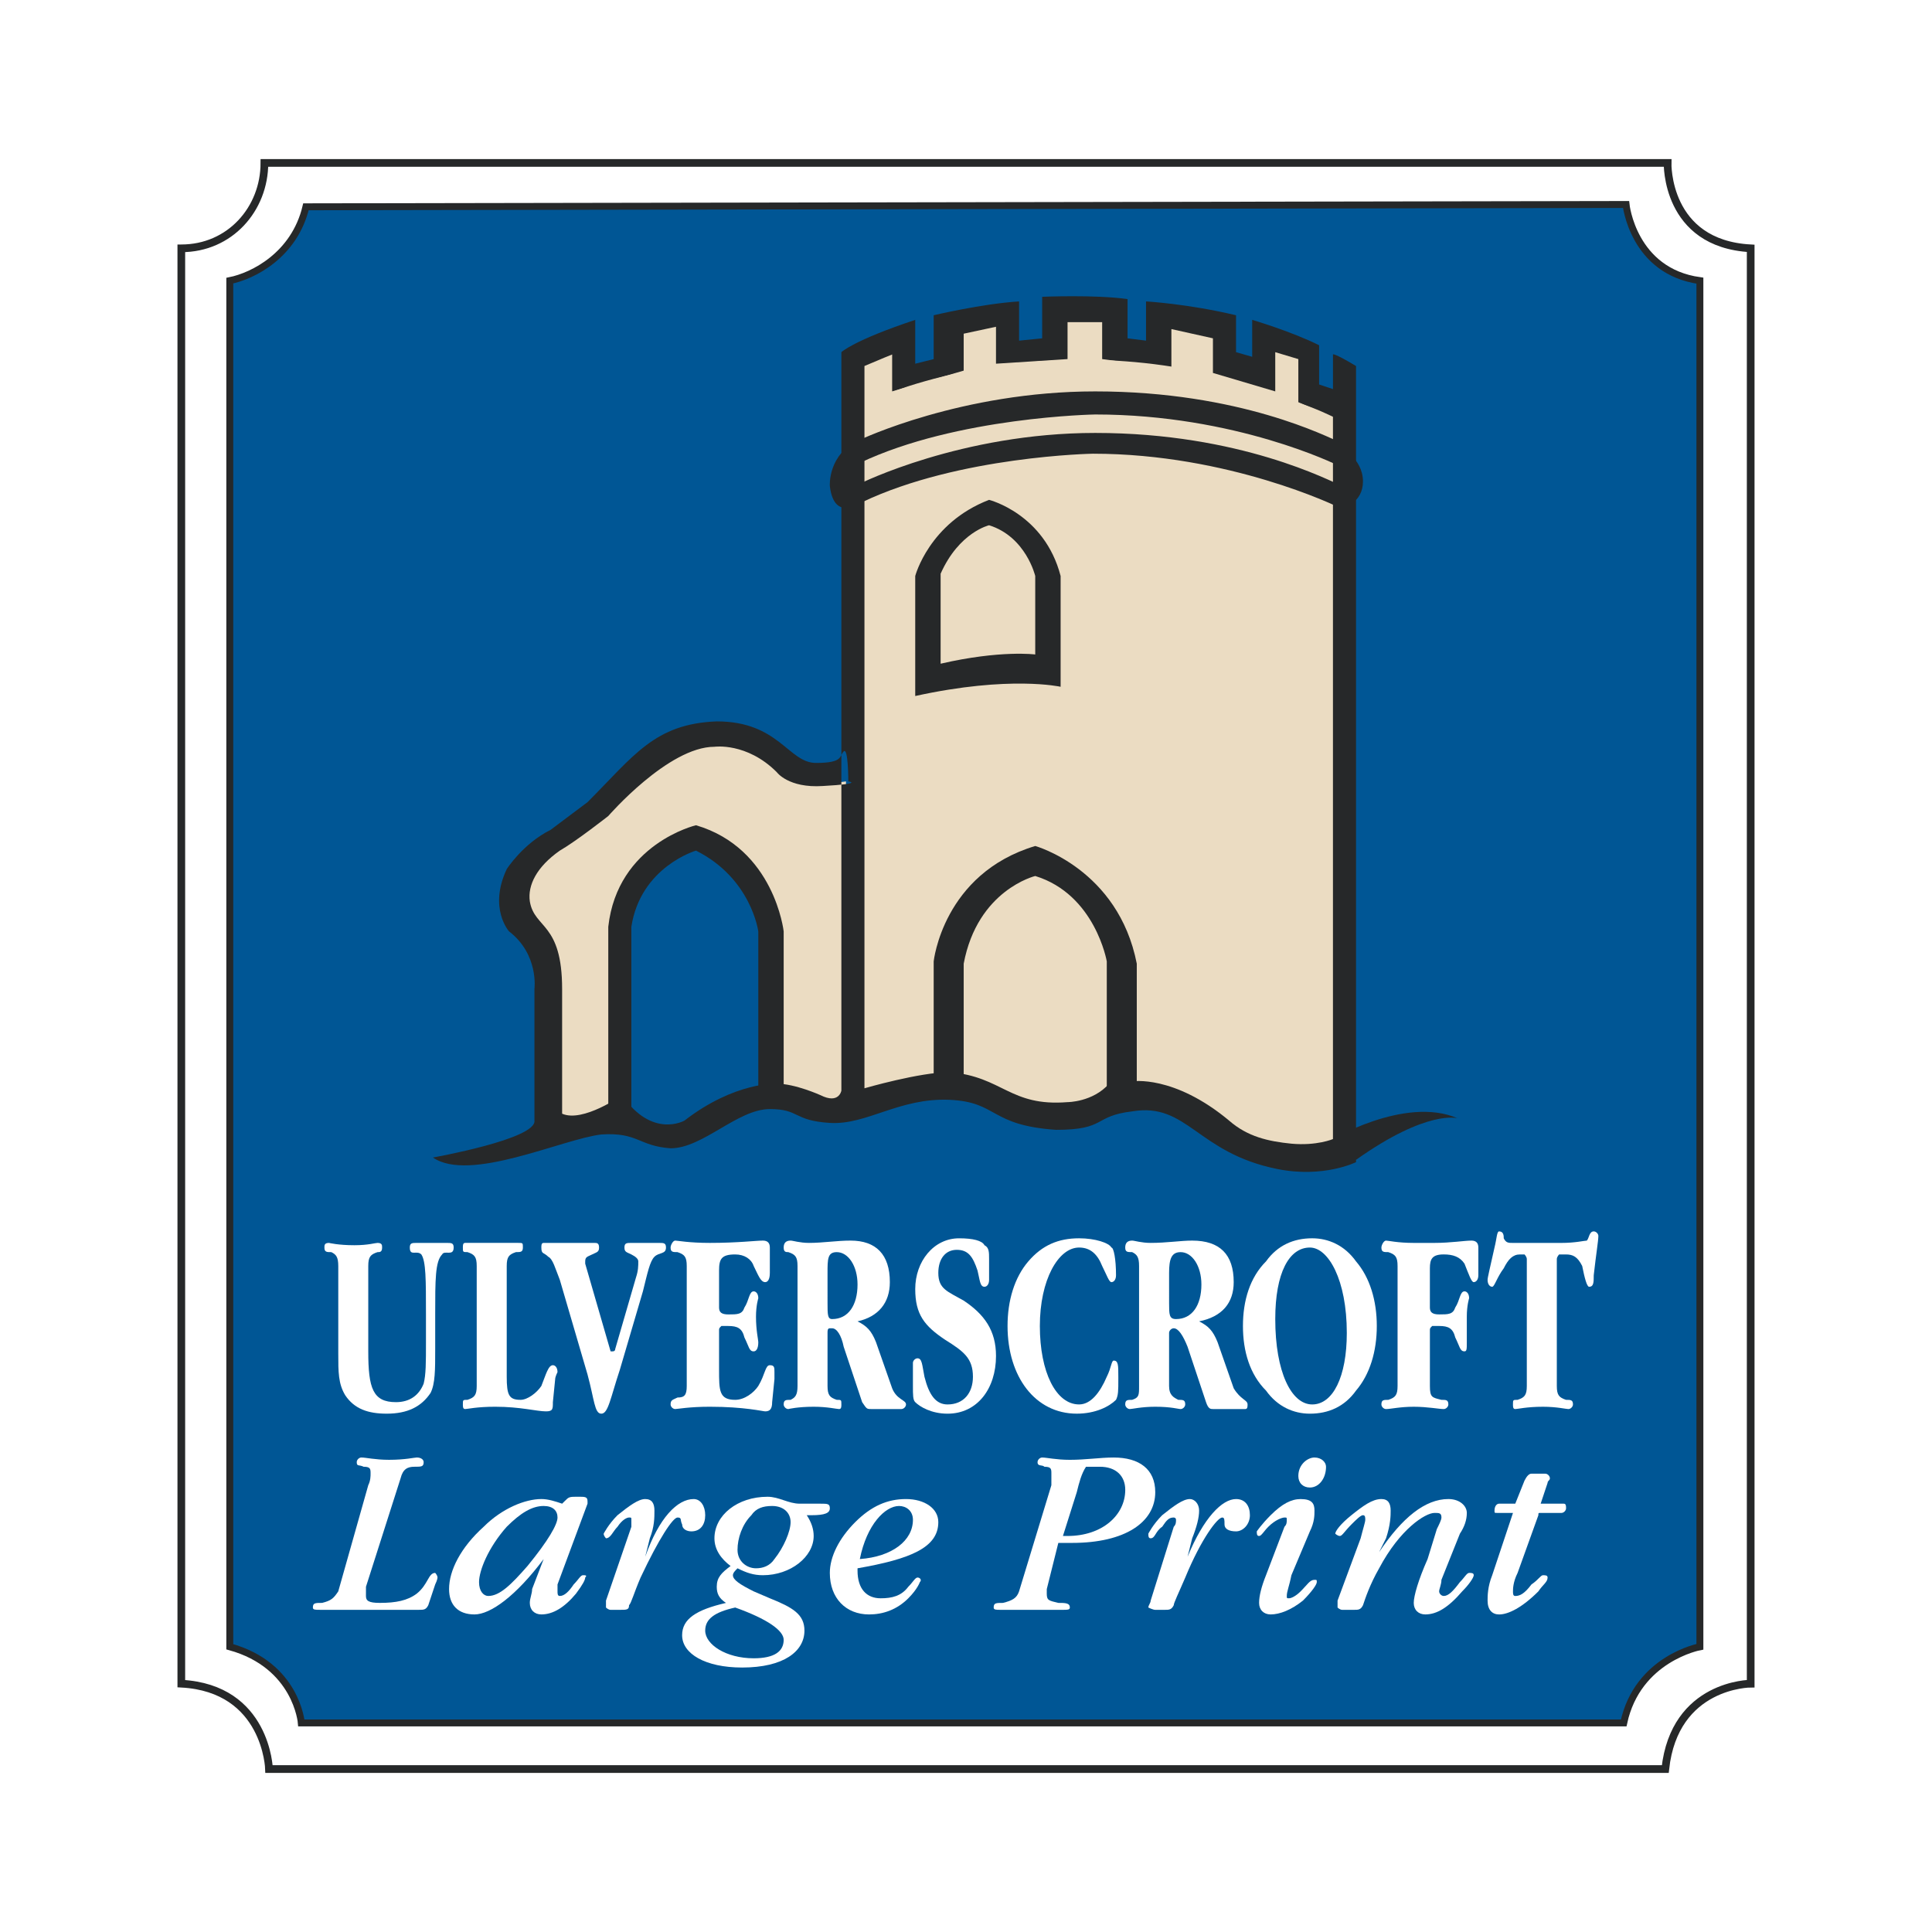 <?xml version="1.0" encoding="utf-8"?>
<!-- Generator: Adobe Illustrator 13.0.0, SVG Export Plug-In . SVG Version: 6.00 Build 14948)  -->
<!DOCTYPE svg PUBLIC "-//W3C//DTD SVG 1.0//EN" "http://www.w3.org/TR/2001/REC-SVG-20010904/DTD/svg10.dtd">
<svg version="1.0" id="Layer_1" xmlns="http://www.w3.org/2000/svg" xmlns:xlink="http://www.w3.org/1999/xlink" x="0px" y="0px"
	 width="192.756px" height="192.756px" viewBox="0 0 192.756 192.756" enable-background="new 0 0 192.756 192.756"
	 xml:space="preserve">
<g>
	<polygon fill-rule="evenodd" clip-rule="evenodd" fill="#FFFFFF" points="0,0 192.756,0 192.756,192.756 0,192.756 0,0 	"/>
	
		<path fill-rule="evenodd" clip-rule="evenodd" fill="#FFFFFF" stroke="#262829" stroke-width="0.767" stroke-miterlimit="2.613" d="
		M18.091,24.776c4.835,0,8.289-3.915,8.289-8.519h139.996c0,0-0.229,8.058,8.29,8.519V167.98c0,0-7.599,0-8.52,8.518H26.84
		c0,0-0.23-8.059-8.75-8.518V24.776L18.091,24.776z"/>
	
		<path fill-rule="evenodd" clip-rule="evenodd" fill="#005695" stroke="#262829" stroke-width="0.691" stroke-miterlimit="2.613" d="
		M22.926,27.999c2.302-0.46,6.447-2.532,7.598-7.367l131.707-0.23c0,0,0.691,6.677,7.368,7.598v136.298c0,0-6.217,1.15-7.599,7.598
		H30.064c0,0-0.46-5.756-7.138-7.598V27.999L22.926,27.999z"/>
	<path fill-rule="evenodd" clip-rule="evenodd" fill="#262829" d="M145.423,111.572c0,0-2.993-0.92-10.132,4.145l-2.763-1.842
		C132.528,113.875,140.127,109.271,145.423,111.572L145.423,111.572z"/>
	<path fill-rule="evenodd" clip-rule="evenodd" fill="#262829" d="M133.68,44.576c0,0,2.303,1.151,2.303,3.454
		c0,2.072-1.842,2.763-2.533,2.532L133.68,44.576L133.68,44.576z"/>
	<path fill-rule="evenodd" clip-rule="evenodd" fill="#FFFFFF" d="M36.511,159.23c0,0.461,0.23,0.691,1.382,0.691
		c1.611,0,2.763-0.23,3.684-0.922c1.151-0.92,1.151-2.07,1.842-2.07c0,0,0.23,0.229,0.23,0.459c0,0,0,0.23-0.23,0.691l-0.69,2.072
		c-0.23,0.461-0.461,0.461-0.921,0.461c-0.691,0-2.533,0-5.526,0c-2.763,0-4.145,0-4.375,0c-0.46,0-0.691,0-0.691-0.23
		c0-0.461,0.23-0.461,0.921-0.461c0.921-0.23,1.152-0.461,1.612-1.152l2.993-10.59c0.23-0.461,0.23-0.92,0.23-1.15
		c0-0.461,0-0.691-0.691-0.691c-0.46-0.23-0.69,0-0.69-0.461c0-0.23,0.23-0.461,0.461-0.461c0.46,0,1.381,0.23,2.763,0.23
		c1.612,0,2.533-0.23,2.763-0.23c0.46,0,0.69,0.23,0.69,0.461c0,0.461-0.23,0.461-0.921,0.461s-1.151,0.23-1.381,1.152l-3.454,10.82
		C36.511,158.77,36.511,159,36.511,159.23L36.511,159.23z"/>
	<path fill-rule="evenodd" clip-rule="evenodd" fill="#FFFFFF" d="M55.623,151.402c0,0.691-0.921,2.303-2.993,4.836
		c-1.612,1.842-2.763,2.992-3.915,2.992c-0.46,0-0.921-0.461-0.921-1.381c0-1.15,0.921-3.453,2.763-5.525
		c1.381-1.381,2.533-2.072,3.684-2.072C55.162,150.252,55.623,150.713,55.623,151.402L55.623,151.402z M54.241,155.547l-1.151,2.994
		c0,0.459-0.23,0.92-0.23,1.381c0,0.691,0.46,1.15,1.151,1.15c1.151,0,2.303-0.689,3.454-2.072c0.69-0.92,0.921-1.381,0.921-1.611
		c0.23-0.23,0-0.23-0.23-0.23c-0.23,0-0.46,0.461-0.921,0.922c-0.46,0.689-0.921,1.15-1.381,1.15c-0.23,0-0.23-0.23-0.23-0.461
		c0,0,0-0.229,0-0.689l2.994-8.059v-0.23c0-0.461-0.23-0.461-0.921-0.461c-0.921,0-0.921,0-1.381,0.461l-0.23,0.23
		c-0.69-0.23-1.381-0.461-2.072-0.461c-1.612,0-3.914,0.922-5.756,2.764c-2.303,2.072-3.454,4.375-3.454,6.217
		c0,1.611,0.921,2.531,2.533,2.531C48.945,161.072,51.478,159.23,54.241,155.547L54.241,155.547z"/>
	<path fill-rule="evenodd" clip-rule="evenodd" fill="#FFFFFF" d="M62.991,151.633c0-0.23,0-0.23-0.23-0.23
		c-0.23,0-0.691,0.23-1.151,0.922c-0.46,0.461-0.691,1.15-1.151,1.15c0,0-0.23-0.23-0.23-0.459c0,0,0.46-0.922,1.381-1.844
		c1.151-0.92,2.072-1.611,2.763-1.611s0.921,0.461,0.921,1.152c0,0.689,0,1.611-0.46,2.762l-0.46,1.842
		c1.381-3.914,3.223-5.756,4.835-5.756c0.69,0,1.151,0.691,1.151,1.611c0,0.922-0.46,1.613-1.381,1.613
		c-0.46,0-0.921-0.23-0.921-0.691c-0.23-0.461,0-0.691-0.461-0.691c-0.46,0-1.842,2.072-3.684,5.986
		c-0.691,1.611-0.921,2.533-1.151,2.764c0,0.461-0.23,0.461-0.921,0.461h-0.921c-0.23,0-0.46-0.23-0.46-0.23c0-0.23,0-0.461,0-0.691
		l2.533-7.367C62.991,152.094,62.991,151.863,62.991,151.633L62.991,151.633z"/>
	<path fill-rule="evenodd" clip-rule="evenodd" fill="#FFFFFF" d="M78.878,151.863c0,0.922-0.69,2.533-1.612,3.684
		c-0.46,0.691-1.151,0.922-1.842,0.922c-0.921,0-1.842-0.691-1.842-1.842c0-1.152,0.461-2.533,1.382-3.455
		c0.46-0.689,1.151-0.92,2.072-0.92C78.188,150.252,78.878,150.943,78.878,151.863L78.878,151.863z M76.807,159.461l-1.612-0.691
		c-1.381-0.689-2.072-1.15-2.072-1.611c0-0.229,0.23-0.459,0.46-0.689c0.921,0.461,1.612,0.689,2.533,0.689
		c2.763,0,5.065-1.842,5.065-3.914c0-0.689-0.23-1.381-0.691-2.072c0.23,0,0.23,0,0.461,0c1.381,0,1.842-0.229,1.842-0.689
		s-0.23-0.461-0.921-0.461H79.8c-1.151,0-2.073-0.691-3.224-0.691c-2.994,0-5.296,1.842-5.296,4.145c0,1.152,0.69,2.072,1.611,2.764
		c-0.921,0.691-1.381,1.15-1.381,2.072c0,0.689,0.23,1.15,0.92,1.611c-2.993,0.691-4.375,1.611-4.375,3.223
		c0,1.842,2.302,3.223,5.987,3.223c4.145,0,6.217-1.611,6.217-3.684C80.26,161.072,79.109,160.383,76.807,159.461L76.807,159.461z
		 M73.353,160.383c3.224,1.15,4.835,2.301,4.835,3.223c0,1.15-0.921,1.842-2.994,1.842c-2.763,0-4.835-1.381-4.835-2.764
		C70.359,161.533,71.28,160.842,73.353,160.383L73.353,160.383z"/>
	<path fill-rule="evenodd" clip-rule="evenodd" fill="#FFFFFF" d="M85.786,155.547c0.691-3.453,2.533-5.295,3.915-5.295
		c0.691,0,1.382,0.461,1.382,1.381C91.083,153.705,89.01,155.316,85.786,155.547L85.786,155.547z M85.556,156.469
		c5.296-0.922,8.059-2.072,8.059-4.605c0-1.381-1.382-2.303-3.224-2.303s-3.454,0.691-5.066,2.303s-2.533,3.453-2.533,5.066
		c0,2.531,1.612,4.143,3.915,4.143c1.381,0,2.763-0.459,3.914-1.611c0.921-0.92,1.151-1.611,1.151-1.611
		c0.23-0.23,0-0.461-0.23-0.461c-0.23,0-0.46,0.461-0.921,0.922c-0.691,0.92-1.612,1.15-2.763,1.15c-1.381,0-2.302-0.92-2.302-2.762
		V156.469L85.556,156.469z"/>
	<path fill-rule="evenodd" clip-rule="evenodd" fill="#FFFFFF" d="M108.352,146.338c0.46,0,0.921,0,1.382,0
		c1.611,0,2.532,0.922,2.532,2.303c0,2.531-2.303,4.604-5.756,4.604c-0.23,0-0.23,0-0.461,0l1.382-4.373
		C107.661,147.949,107.891,147.029,108.352,146.338L108.352,146.338z M104.438,158.541l1.151-4.605c0.46,0,0.921,0,1.381,0
		c5.296,0,8.29-2.072,8.29-5.064c0-2.303-1.612-3.455-4.146-3.455c-1.381,0-2.763,0.23-4.374,0.23c-1.382,0-2.303-0.23-2.764-0.23
		c-0.23,0-0.46,0.23-0.46,0.461c0,0.461,0.46,0.23,0.69,0.461c0.69,0,0.69,0.23,0.69,0.691c0,0.23,0,0.689,0,1.15l-3.224,10.59
		c-0.23,0.691-0.69,0.922-1.611,1.152c-0.691,0-0.921,0-0.921,0.461c0,0.23,0.229,0.23,0.69,0.23c0.23,0,1.151,0,2.763,0
		c1.843,0,2.994,0,3.454,0c0.461,0,0.691,0,0.691-0.23c0-0.461-0.461-0.461-1.151-0.461c-0.922-0.23-1.151-0.23-1.151-0.922
		C104.438,159,104.438,158.77,104.438,158.541L104.438,158.541z"/>
	<path fill-rule="evenodd" clip-rule="evenodd" fill="#FFFFFF" d="M117.331,151.633c0-0.23-0.229-0.23-0.229-0.23
		c-0.461,0-0.691,0.23-1.151,0.922c-0.69,0.461-0.69,1.15-1.151,1.15c-0.23,0-0.23-0.23-0.23-0.459c0,0,0.461-0.922,1.382-1.844
		c1.151-0.92,2.072-1.611,2.763-1.611c0.461,0,0.921,0.461,0.921,1.152c0,0.689-0.229,1.611-0.69,2.762l-0.461,1.842
		c1.612-3.914,3.454-5.756,4.836-5.756c0.921,0,1.382,0.691,1.382,1.611c0,0.922-0.691,1.613-1.382,1.613
		c-0.691,0-1.151-0.23-1.151-0.691s0-0.691-0.23-0.691c-0.46,0-2.072,2.072-3.685,5.986c-0.69,1.611-1.15,2.533-1.15,2.764
		c-0.23,0.461-0.461,0.461-0.921,0.461h-0.921c-0.23,0-0.691-0.23-0.691-0.23c0-0.23,0.23-0.461,0.23-0.691l2.303-7.367
		C117.331,152.094,117.331,151.863,117.331,151.633L117.331,151.633z"/>
	<path fill-rule="evenodd" clip-rule="evenodd" fill="#FFFFFF" d="M128.384,159.23c0,0.23,0,0.23,0.23,0.23s0.69-0.23,1.151-0.691
		c0.69-0.689,0.921-1.15,1.381-1.15c0.23,0,0.23,0,0.23,0.23s-0.46,0.92-1.381,1.842c-1.151,0.922-2.303,1.381-3.224,1.381
		c-0.691,0-1.151-0.459-1.151-1.15s0.229-1.611,0.69-2.764l1.842-4.834c0.23-0.23,0.23-0.461,0.23-0.691s0-0.23-0.23-0.23
		c-0.229,0-0.921,0.23-1.611,0.922c-0.461,0.461-0.691,0.92-0.921,0.92c-0.23,0-0.23-0.229-0.23-0.459c0,0,0.46-0.691,1.382-1.613
		c1.151-1.15,2.072-1.611,2.993-1.611c1.151,0,1.381,0.461,1.381,1.152c0,0.459,0,1.15-0.46,2.072l-1.842,4.373
		C128.614,158.311,128.384,158.77,128.384,159.23L128.384,159.23z M131.146,145.416c0.691,0,1.152,0.461,1.152,0.922
		c0,1.152-0.691,2.072-1.612,2.072c-0.69,0-1.151-0.461-1.151-1.15C129.535,146.107,130.456,145.416,131.146,145.416
		L131.146,145.416z"/>
	<path fill-rule="evenodd" clip-rule="evenodd" fill="#FFFFFF" d="M133.449,160.383c0-0.23,0-0.461,0-0.691l2.303-6.217
		c0.23-0.92,0.461-1.611,0.461-1.842s0-0.461-0.23-0.461s-0.691,0.461-1.151,0.922c-0.69,0.691-0.921,1.15-1.151,1.15
		s-0.461-0.229-0.461-0.229c0-0.23,0.461-0.922,1.612-1.844c1.151-0.92,2.072-1.611,2.993-1.611c0.69,0,0.921,0.461,0.921,1.152
		c0,0.459,0,1.381-0.46,2.762l-0.691,1.383c2.303-3.455,4.605-5.297,6.908-5.297c1.151,0,1.842,0.691,1.842,1.383
		c0,0.689-0.23,1.381-0.69,2.072l-1.843,4.604c0,0.461-0.229,0.922-0.229,1.15c0,0.23,0.229,0.461,0.46,0.461
		c0.461,0,0.921-0.461,1.612-1.381c0.46-0.461,0.69-0.92,0.921-0.92s0.46,0,0.46,0.229c0,0.23-0.46,0.922-1.15,1.611
		c-1.382,1.613-2.533,2.303-3.685,2.303c-0.69,0-1.151-0.459-1.151-1.15s0.461-2.303,1.382-4.375l0.921-2.992
		c0.23-0.461,0.46-0.922,0.46-1.152c0-0.459-0.229-0.459-0.69-0.459c-0.921,0-3.454,1.611-5.526,5.525
		c-0.921,1.611-1.381,2.992-1.611,3.684c-0.23,0.461-0.461,0.461-0.921,0.461h-1.151
		C133.68,160.613,133.449,160.383,133.449,160.383L133.449,160.383z"/>
	<path fill-rule="evenodd" clip-rule="evenodd" fill="#FFFFFF" d="M149.338,150.943c-0.23,0-0.23,0-0.23-0.23
		c0-0.461,0.23-0.691,0.46-0.691h1.612l0.921-2.303c0.229-0.459,0.46-0.689,0.69-0.689h1.382c0.229,0,0.46,0.23,0.46,0.461
		c0,0.229-0.23,0.229-0.23,0.459l-0.69,2.072h2.303c0.23,0,0.23,0.23,0.23,0.461s-0.23,0.461-0.461,0.461h-2.072
		c-0.229,0-0.229,0-0.229,0.229l-2.073,5.758c-0.46,0.92-0.46,1.611-0.46,1.84c0,0.23,0,0.461,0.23,0.461
		c0.46,0,0.921-0.23,1.611-1.15c0.691-0.461,0.921-0.922,1.151-0.922s0.46,0,0.46,0.23c0,0.461-0.46,0.691-0.92,1.381
		c-1.612,1.613-2.994,2.303-3.915,2.303c-0.69,0-1.151-0.459-1.151-1.381c0-0.461,0-1.381,0.461-2.533l2.072-6.215H149.338
		L149.338,150.943z"/>
	<path fill-rule="evenodd" clip-rule="evenodd" fill="#FFFFFF" d="M33.058,124.926c-0.46,0-0.691,0-0.691-0.459
		c0-0.23,0-0.461,0.46-0.461c0,0,0.921,0.23,2.533,0.23c1.382,0,2.073-0.23,2.303-0.23c0.46,0,0.46,0.23,0.46,0.461
		c0,0.459-0.23,0.459-0.46,0.459c-0.691,0.23-0.921,0.461-0.921,1.383v8.518c0,3.684,0.46,5.066,2.763,5.066
		c1.382,0,2.303-0.691,2.763-1.844c0.23-0.92,0.23-2.072,0.23-4.143v-2.764c0-3.453,0-5.295-0.46-5.986
		c-0.46-0.461-1.151,0.23-1.151-0.689c0-0.461,0.23-0.461,0.691-0.461c0.23,0,0.921,0,1.612,0c0.46,0,0.921,0,1.381,0
		s0.691,0,0.691,0.461c0,0.92-0.921,0.229-1.151,0.689c-0.691,0.691-0.691,2.533-0.691,5.986v3.223v0.23c0,2.072,0,3.453-0.46,4.375
		c-0.921,1.381-2.303,2.072-4.375,2.072c-1.842,0-3.224-0.461-4.145-1.842c-0.69-1.152-0.69-2.303-0.69-4.145c0-0.23,0-0.691,0-0.92
		v-7.828C33.749,125.387,33.518,125.156,33.058,124.926L33.058,124.926z"/>
	<path fill-rule="evenodd" clip-rule="evenodd" fill="#FFFFFF" d="M51.938,139.662c0.691,0,1.612-0.691,2.072-1.383
		c0.461-1.15,0.691-2.072,1.151-2.072c0.23,0,0.46,0.23,0.46,0.691c0,0-0.23,0.461-0.23,0.691l-0.23,2.303c0,0.689,0,0.92-0.69,0.92
		c-0.921,0-2.533-0.461-5.066-0.461c-1.842,0-2.763,0.23-2.994,0.23c-0.23,0-0.23-0.23-0.23-0.461c0-0.459,0-0.459,0.46-0.459
		c0.691-0.23,0.921-0.461,0.921-1.383v-11.971c0-0.922-0.23-1.152-0.921-1.383c-0.46,0-0.46,0-0.46-0.459c0-0.23,0-0.461,0.23-0.461
		c0.23,0,1.151,0,2.763,0c1.382,0,2.303,0,2.533,0c0.461,0,0.461,0,0.461,0.461c0,0.459-0.23,0.459-0.691,0.459
		c-0.691,0.23-0.921,0.461-0.921,1.383v11.051C50.557,139.201,50.787,139.662,51.938,139.662L51.938,139.662z"/>
	<path fill-rule="evenodd" clip-rule="evenodd" fill="#FFFFFF" d="M54.702,125.387c-0.46-0.461-0.691-0.23-0.691-0.92
		c0-0.23,0-0.461,0.23-0.461s0.921,0,2.533,0c1.151,0,2.072,0,2.533,0c0.23,0,0.461,0,0.461,0.461c0,0.459-0.23,0.459-0.691,0.689
		s-0.691,0.23-0.691,0.691v0.23l2.533,8.748h0.23c0,0,0.23,0,0.23-0.23l2.072-7.137c0.23-0.691,0.23-1.15,0.23-1.611
		c0-0.23-0.23-0.461-0.691-0.691s-0.69-0.23-0.69-0.689c0-0.461,0.23-0.461,0.69-0.461c0.23,0,0.691,0,1.382,0s0.921,0,1.381,0
		s0.691,0,0.691,0.461c0,0.689-0.691,0.459-1.151,0.92s-0.691,1.611-1.151,3.453l-2.303,7.828c-0.921,2.764-1.151,4.375-1.842,4.375
		c-0.691,0-0.691-1.381-1.381-3.914l-2.763-9.439C55.393,126.537,55.162,125.617,54.702,125.387L54.702,125.387z"/>
	<path fill-rule="evenodd" clip-rule="evenodd" fill="#FFFFFF" d="M71.741,132.754v3.914c0,2.072,0,2.994,1.612,2.994
		c0.921,0,1.842-0.691,2.303-1.383c0.69-1.15,0.69-2.072,1.151-2.072c0.46,0,0.46,0.23,0.46,0.691c0,0.23,0,0.461,0,0.691
		l-0.23,2.303c0,0.689-0.23,0.92-0.691,0.92c-0.23,0-2.072-0.461-5.526-0.461c-2.073,0-3.224,0.23-3.454,0.23
		c-0.23,0-0.461-0.23-0.461-0.461c0-0.459,0.23-0.459,0.69-0.689c0.691,0,0.921-0.23,0.921-1.152v-11.971
		c0-0.922-0.23-1.152-0.921-1.383c-0.46,0-0.69,0-0.69-0.459c0-0.23,0.23-0.691,0.461-0.691c0.229,0,1.381,0.23,3.454,0.23
		c2.763,0,4.605-0.23,5.296-0.23c0.46,0,0.691,0.23,0.691,0.691v2.531c0,0.691-0.23,0.922-0.461,0.922
		c-0.46,0-0.69-0.691-1.151-1.611c-0.23-0.691-0.921-1.152-1.842-1.152c-1.382,0-1.612,0.461-1.612,1.611v3.684
		c0,0.461,0.23,0.691,0.921,0.691c0.921,0,1.382,0,1.612-0.691c0.46-0.689,0.46-1.611,0.921-1.611c0.23,0,0.461,0.23,0.461,0.691
		c0,0-0.23,0.691-0.23,1.842c0,1.381,0.23,2.303,0.23,2.533c0,0.689-0.23,0.92-0.461,0.92c-0.46,0-0.46-0.461-0.921-1.381
		c-0.23-0.922-0.691-1.15-1.612-1.15c0,0-0.23,0-0.46,0h-0.23C71.741,132.523,71.741,132.523,71.741,132.754L71.741,132.754z"/>
	<path fill-rule="evenodd" clip-rule="evenodd" fill="#FFFFFF" d="M82.563,126.998c0-1.381,0-2.072,0.921-2.072
		c1.151,0,2.072,1.383,2.072,3.225c0,2.072-0.921,3.453-2.533,3.453c-0.46,0-0.46-0.461-0.46-1.611V126.998L82.563,126.998z
		 M82.793,132.523h0.23c0.461,0,0.921,0.691,1.152,1.842l1.842,5.527c0.46,0.689,0.46,0.689,0.921,0.689s0.921,0,1.612,0
		c0.69,0,1.151,0,1.381,0c0.23,0,0.461-0.23,0.461-0.461c0-0.459-0.921-0.459-1.382-1.611l-1.612-4.604
		c-0.46-1.152-0.921-1.611-1.842-2.072c2.072-0.461,3.224-1.842,3.224-3.914c0-2.764-1.382-4.145-3.915-4.145
		c-1.381,0-2.763,0.23-4.145,0.23c-0.921,0-1.612-0.23-1.842-0.23c-0.46,0-0.69,0.23-0.69,0.691c0,0.459,0.23,0.459,0.46,0.459
		c0.691,0.23,0.921,0.461,0.921,1.383v11.971c0,0.922-0.23,1.152-0.691,1.383c-0.46,0-0.69,0-0.69,0.459
		c0,0.23,0.23,0.461,0.46,0.461c0,0,0.921-0.23,2.533-0.23c1.382,0,2.303,0.23,2.533,0.23c0.23,0,0.23-0.23,0.23-0.461
		c0-0.459,0-0.459-0.46-0.459c-0.691-0.23-0.921-0.461-0.921-1.383v-5.295C82.563,132.754,82.563,132.523,82.793,132.523
		L82.793,132.523z"/>
	<path fill-rule="evenodd" clip-rule="evenodd" fill="#FFFFFF" d="M91.543,135.518c0.46,0,0.46,0.689,0.69,1.842
		c0.461,1.842,1.151,2.762,2.303,2.762c1.612,0,2.533-1.15,2.533-2.762c0-1.842-0.921-2.533-2.763-3.684
		c-2.072-1.381-2.993-2.533-2.993-5.066c0-2.762,1.842-5.064,4.375-5.064c1.381,0,2.303,0.23,2.533,0.691
		c0.46,0.23,0.46,0.689,0.46,1.381v2.072c0,0.461-0.23,0.691-0.46,0.691c-0.461,0-0.461-0.691-0.691-1.613
		c-0.46-1.381-0.921-2.072-2.072-2.072s-1.842,0.922-1.842,2.303c0,1.611,0.921,1.842,2.533,2.764
		c2.073,1.381,3.223,2.992,3.223,5.525c0,3.223-1.842,5.756-4.835,5.756c-1.612,0-2.763-0.691-3.224-1.15
		c-0.23-0.23-0.23-0.691-0.23-1.613v-2.303C91.083,135.748,91.312,135.518,91.543,135.518L91.543,135.518z"/>
	<path fill-rule="evenodd" clip-rule="evenodd" fill="#FFFFFF" d="M102.595,125.848c1.382-1.611,2.994-2.303,5.066-2.303
		c1.611,0,2.993,0.461,3.224,0.922c0.229,0,0.46,1.15,0.46,2.762c0,0.461-0.23,0.691-0.46,0.691c-0.23,0-0.461-0.691-0.922-1.611
		c-0.46-1.152-1.151-1.842-2.302-1.842c-2.072,0-3.915,3.223-3.915,7.828c0,4.604,1.612,7.826,3.915,7.826
		c1.15,0,2.072-1.15,2.763-2.762c0.461-0.922,0.461-1.611,0.69-1.611c0.461,0,0.461,0.459,0.461,1.611v0.23
		c0,1.15,0,1.611-0.23,2.072c-0.69,0.689-2.072,1.381-3.914,1.381c-4.145,0-6.908-3.684-6.908-8.748
		C100.522,129.762,101.214,127.459,102.595,125.848L102.595,125.848z"/>
	<path fill-rule="evenodd" clip-rule="evenodd" fill="#FFFFFF" d="M116.641,126.998c0-1.381,0.23-2.072,1.151-2.072
		c1.151,0,2.072,1.383,2.072,3.225c0,2.072-0.921,3.453-2.533,3.453c-0.69,0-0.69-0.461-0.69-1.611V126.998L116.641,126.998z
		 M117.102,132.523L117.102,132.523c0.46,0,0.921,0.691,1.381,1.842l1.843,5.527c0.229,0.689,0.46,0.689,0.69,0.689
		c0.69,0,1.151,0,1.611,0c0.922,0,1.382,0,1.612,0s0.23-0.23,0.23-0.461c0-0.459-0.691-0.459-1.382-1.611l-1.611-4.604
		c-0.461-1.152-0.922-1.611-1.843-2.072c2.303-0.461,3.454-1.842,3.454-3.914c0-2.764-1.382-4.145-4.145-4.145
		c-1.151,0-2.533,0.23-4.145,0.23c-0.921,0-1.612-0.23-1.842-0.23c-0.461,0-0.691,0.23-0.691,0.691c0,0.459,0.23,0.459,0.691,0.459
		c0.46,0.23,0.69,0.461,0.69,1.383v11.971c0,0.922,0,1.152-0.69,1.383c-0.461,0-0.691,0-0.691,0.459c0,0.23,0.23,0.461,0.461,0.461
		s1.151-0.23,2.533-0.23c1.611,0,2.302,0.23,2.532,0.23s0.46-0.23,0.46-0.461c0-0.459-0.229-0.459-0.69-0.459
		c-0.46-0.23-0.921-0.461-0.921-1.383v-5.295C116.641,132.754,116.871,132.523,117.102,132.523L117.102,132.523z"/>
	<path fill-rule="evenodd" clip-rule="evenodd" fill="#FFFFFF" d="M130.687,124.467c1.842,0,3.684,3.223,3.684,8.518
		c0,4.375-1.381,7.137-3.453,7.137s-3.685-3.223-3.685-8.518C127.232,126.998,128.614,124.467,130.687,124.467L130.687,124.467z
		 M130.917,123.545c-1.843,0-3.454,0.691-4.605,2.303c-1.611,1.611-2.303,3.914-2.303,6.447c0,2.531,0.691,4.834,2.303,6.445
		c1.151,1.611,2.763,2.303,4.375,2.303c1.842,0,3.454-0.691,4.604-2.303c1.382-1.611,2.073-3.914,2.073-6.445
		c0-2.533-0.691-4.836-2.073-6.447C134.141,124.236,132.528,123.545,130.917,123.545L130.917,123.545z"/>
	<path fill-rule="evenodd" clip-rule="evenodd" fill="#FFFFFF" d="M143.811,139.662c0.461,0,0.691,0,0.691,0.459
		c0,0.23-0.23,0.461-0.461,0.461c-0.46,0-1.611-0.23-2.993-0.23s-2.303,0.23-2.763,0.23c-0.23,0-0.461-0.23-0.461-0.461
		c0-0.459,0.23-0.459,0.69-0.459c0.691-0.23,0.922-0.461,0.922-1.383v-11.971c0-0.922-0.23-1.152-0.922-1.383
		c-0.46,0-0.69,0-0.69-0.459c0-0.23,0.23-0.691,0.461-0.691c0.229,0,1.151,0.23,2.763,0.23h2.072c1.612,0,2.993-0.23,3.685-0.23
		c0.46,0,0.69,0.23,0.69,0.691v2.531c0,0.23,0,0.23,0,0.23c0,0.461-0.23,0.691-0.461,0.691c-0.229,0-0.46-0.691-0.921-1.842
		c-0.46-0.691-1.151-0.922-2.072-0.922c-1.151,0-1.381,0.461-1.381,1.381v3.914c0,0.461,0.229,0.691,0.921,0.691
		c0.921,0,1.381,0,1.611-0.691c0.461-0.689,0.461-1.611,0.921-1.611c0.23,0,0.461,0.23,0.461,0.691c0,0-0.23,0.691-0.23,1.842
		c0,1.381,0,2.303,0,2.533c0,0.689,0,0.92-0.23,0.92c-0.46,0-0.46-0.461-0.921-1.381c-0.23-0.922-0.69-1.15-1.611-1.15
		c0,0-0.23,0-0.461,0h-0.23c-0.229,0.229-0.229,0.229-0.229,0.459v5.525C142.66,139.432,142.89,139.432,143.811,139.662
		L143.811,139.662z"/>
	<path fill-rule="evenodd" clip-rule="evenodd" fill="#FFFFFF" d="M155.324,125.617v12.662c0,0.922,0.229,1.152,0.921,1.383
		c0.46,0,0.69,0,0.69,0.459c0,0.23-0.23,0.461-0.46,0.461c-0.23,0-1.151-0.23-2.533-0.23c-1.612,0-2.533,0.23-2.763,0.23
		c-0.23,0-0.23-0.23-0.23-0.461c0-0.459,0-0.459,0.46-0.459c0.691-0.23,0.921-0.461,0.921-1.383v-12.662
		c0-0.23-0.229-0.461-0.229-0.461h-0.461c-0.69,0-1.151,0.461-1.611,1.381c-0.69,0.922-0.921,1.844-1.151,1.844
		s-0.461-0.23-0.461-0.691c0-0.23,0.23-1.152,0.691-3.223c0.23-0.922,0.23-1.611,0.46-1.611c0.461,0,0.461,0.459,0.461,0.689
		c0.229,0.461,0.46,0.461,0.921,0.461c0.23,0,0.23,0,0.46,0h4.375c1.382,0,2.303-0.23,2.533-0.23c0.23-0.23,0.23-0.92,0.69-0.92
		c0.23,0,0.461,0.229,0.461,0.459c0,0.461-0.23,1.842-0.461,3.914c0,0.691,0,1.152-0.46,1.152c-0.23,0-0.461-0.922-0.691-2.072
		c-0.46-0.922-0.921-1.152-1.611-1.152h-0.691C155.554,125.156,155.324,125.387,155.324,125.617L155.324,125.617z"/>
	<path fill-rule="evenodd" clip-rule="evenodd" fill="#262829" d="M60.228,111.572V92.464c0,0,0.46-7.828,9.21-10.591
		c0,0,7.599,1.612,8.98,10.821v16.347h-2.763V92.924c0,0-0.691-5.295-6.217-8.058c0,0-5.526,1.612-6.447,7.598v19.108H60.228
		L60.228,111.572z"/>
	<path fill-rule="evenodd" clip-rule="evenodd" fill="#EBDCC2" d="M52.399,89.931c0,0-0.921-2.302,2.303-4.375
		c0,0,4.835-3.453,5.756-4.604c0,0,4.375-5.065,8.75-6.446c0,0,2.303-1.151,5.756,0.23c0,0,2.302,1.151,3.454,2.763
		c0,0,1.382,1.151,5.987,0.46v31.542c0,0-0.46,0.689-1.151,0.689c0,0-1.381-0.23-4.145-1.381l-0.921-0.23V92.924
		c0,0-0.921-8.288-8.75-10.59c0,0-7.829,1.841-8.75,10.13v18.188c0,0-2.993,1.611-4.835,0.691l-0.23-13.354c0,0,0-3.685-1.612-5.066
		C54.011,92.924,52.169,91.312,52.399,89.931L52.399,89.931z"/>
	<path fill-rule="evenodd" clip-rule="evenodd" fill="#262829" d="M56.083,98.68v12.434c2.072,0.92,5.987-1.842,5.987-1.842
		c2.994,4.373,6.217,2.531,6.217,2.531c5.066-3.914,9.21-3.684,9.21-3.684c1.842,0,4.375,1.152,4.375,1.152
		c1.842,0.92,2.072-0.461,2.072-0.461V35.136c0,0,1.151-1.151,7.368-3.223v4.375l1.842-0.46v-4.375c0,0,4.836-1.151,8.52-1.381
		v3.914l2.303-0.23v-4.144c0,0,5.296-0.23,8.52,0.23v3.914l1.842,0.23v-3.914c0,0,4.145,0.23,8.98,1.381v3.684l1.611,0.46v-3.684
		c0,0,3.915,1.151,6.678,2.533v3.914l1.382,0.46v-3.453c0,0,0-0.23,2.302,1.151v79.429c0,0-3.223,1.611-7.828,0.691
		c-8.059-1.611-8.98-6.678-14.506-5.756c-3.915,0.461-2.533,1.842-7.599,1.842c-6.678-0.461-5.757-2.764-10.592-2.994
		c-5.065-0.229-8.289,2.533-11.973,2.303s-2.993-1.381-5.986-1.381c-3.224,0-6.678,3.914-9.901,3.914
		c-3.224-0.23-3.224-1.611-6.908-1.381c-3.915,0.459-13.125,4.834-16.809,2.301c0,0,10.361-1.842,10.131-3.684V98.68
		c0,0,0.461-3.453-2.533-5.755c0,0-2.072-2.302-0.23-6.216c0,0,1.612-2.533,4.375-3.914l3.684-2.763
		c4.605-4.604,6.677-7.828,12.895-8.058c6.216,0,7.138,4.144,9.901,4.144s2.302-0.69,2.763-1.151c0.46-0.46,0.46,2.993,0.46,2.993
		s1.612,0.23-2.533,0.46c-3.454,0.23-4.605-1.382-4.605-1.382c-2.993-2.993-6.217-2.532-6.217-2.532
		c-4.605,0-10.592,6.907-10.592,6.907s-3.223,2.532-4.835,3.453c-2.303,1.612-3.224,3.454-2.993,5.065
		C53.32,92.694,56.083,92.003,56.083,98.68L56.083,98.68z"/>
	<path fill-rule="evenodd" clip-rule="evenodd" fill="#EBDCC2" d="M132.989,113.645V41.583c0,0-1.843-0.921-3.454-1.381v-4.375
		l-2.303-0.691v3.914l-6.217-1.842v-3.454l-4.145-0.921v3.914l-6.908-0.921v-3.684h-3.453v3.684l-7.139,0.46v-3.684l-3.223,0.691
		v3.684L89.01,39.05v-3.684c0,0-1.151,0.46-2.763,1.151v72.062c0,0,5.526-1.611,8.519-1.611c5.296,0.461,5.987,3.453,11.744,2.992
		c0,0,2.532,0,4.145-1.842c1.611-1.842,0.921-0.689,1.611-0.689c0.691,0,0.691,0.459,0.691,0.459s4.145-0.689,9.67,3.914
		c1.843,1.613,3.915,2.072,6.218,2.303C131.377,114.336,132.989,113.645,132.989,113.645L132.989,113.645z"/>
	<path fill-rule="evenodd" clip-rule="evenodd" fill="#262829" d="M85.786,43.885v2.302c9.671-4.604,23.486-4.835,23.486-4.835
		c14.046,0,24.177,5.065,24.177,5.065l0.23-2.302c-1.151-0.46-9.901-5.065-24.407-5.065C95.917,39.05,85.786,43.885,85.786,43.885
		c-3.223,1.381-2.993,4.604-2.993,4.604c0.46,3.914,3.454,1.381,3.454,1.381L85.786,43.885L85.786,43.885z"/>
	<path fill-rule="evenodd" clip-rule="evenodd" fill="#262829" d="M85.786,48.259c0,0,10.131-5.065,23.486-5.065
		c14.506,0,23.486,4.835,24.638,5.295l-0.461,2.072c0,0-10.822-5.295-24.407-5.295c0,0-13.354,0.23-23.025,4.835L85.786,48.259
		L85.786,48.259L85.786,48.259z"/>
	<path fill-rule="evenodd" clip-rule="evenodd" fill="#262829" d="M93.154,109.041V95.917c0,0,0.921-8.749,10.132-11.512
		c0,0,8.289,2.302,10.131,11.742v14.044l-2.993,0.922V95.917c0,0-1.151-6.677-7.138-8.519c0,0-5.757,1.381-7.138,8.749v12.663
		L93.154,109.041L93.154,109.041z"/>
	<path fill-rule="evenodd" clip-rule="evenodd" fill="#262829" d="M91.312,69.441V57.469c0,0,1.382-5.295,7.368-7.598
		c0,0,5.526,1.381,7.138,7.598V68.52C105.818,68.52,100.753,67.369,91.312,69.441L91.312,69.441z"/>
	<path fill-rule="evenodd" clip-rule="evenodd" fill="#EBDCC2" d="M88.55,39.28c0,0,21.184-8.979,44.209,2.303l-22.796-5.065
		L88.55,39.28L88.55,39.28z"/>
	<path fill-rule="evenodd" clip-rule="evenodd" fill="#EBDCC2" d="M93.846,57.238c1.842-4.144,4.835-4.834,4.835-4.834
		c3.685,1.151,4.605,5.065,4.605,5.065v7.828c0,0-3.454-0.46-9.44,0.921V57.238L93.846,57.238z"/>
</g>
</svg>
